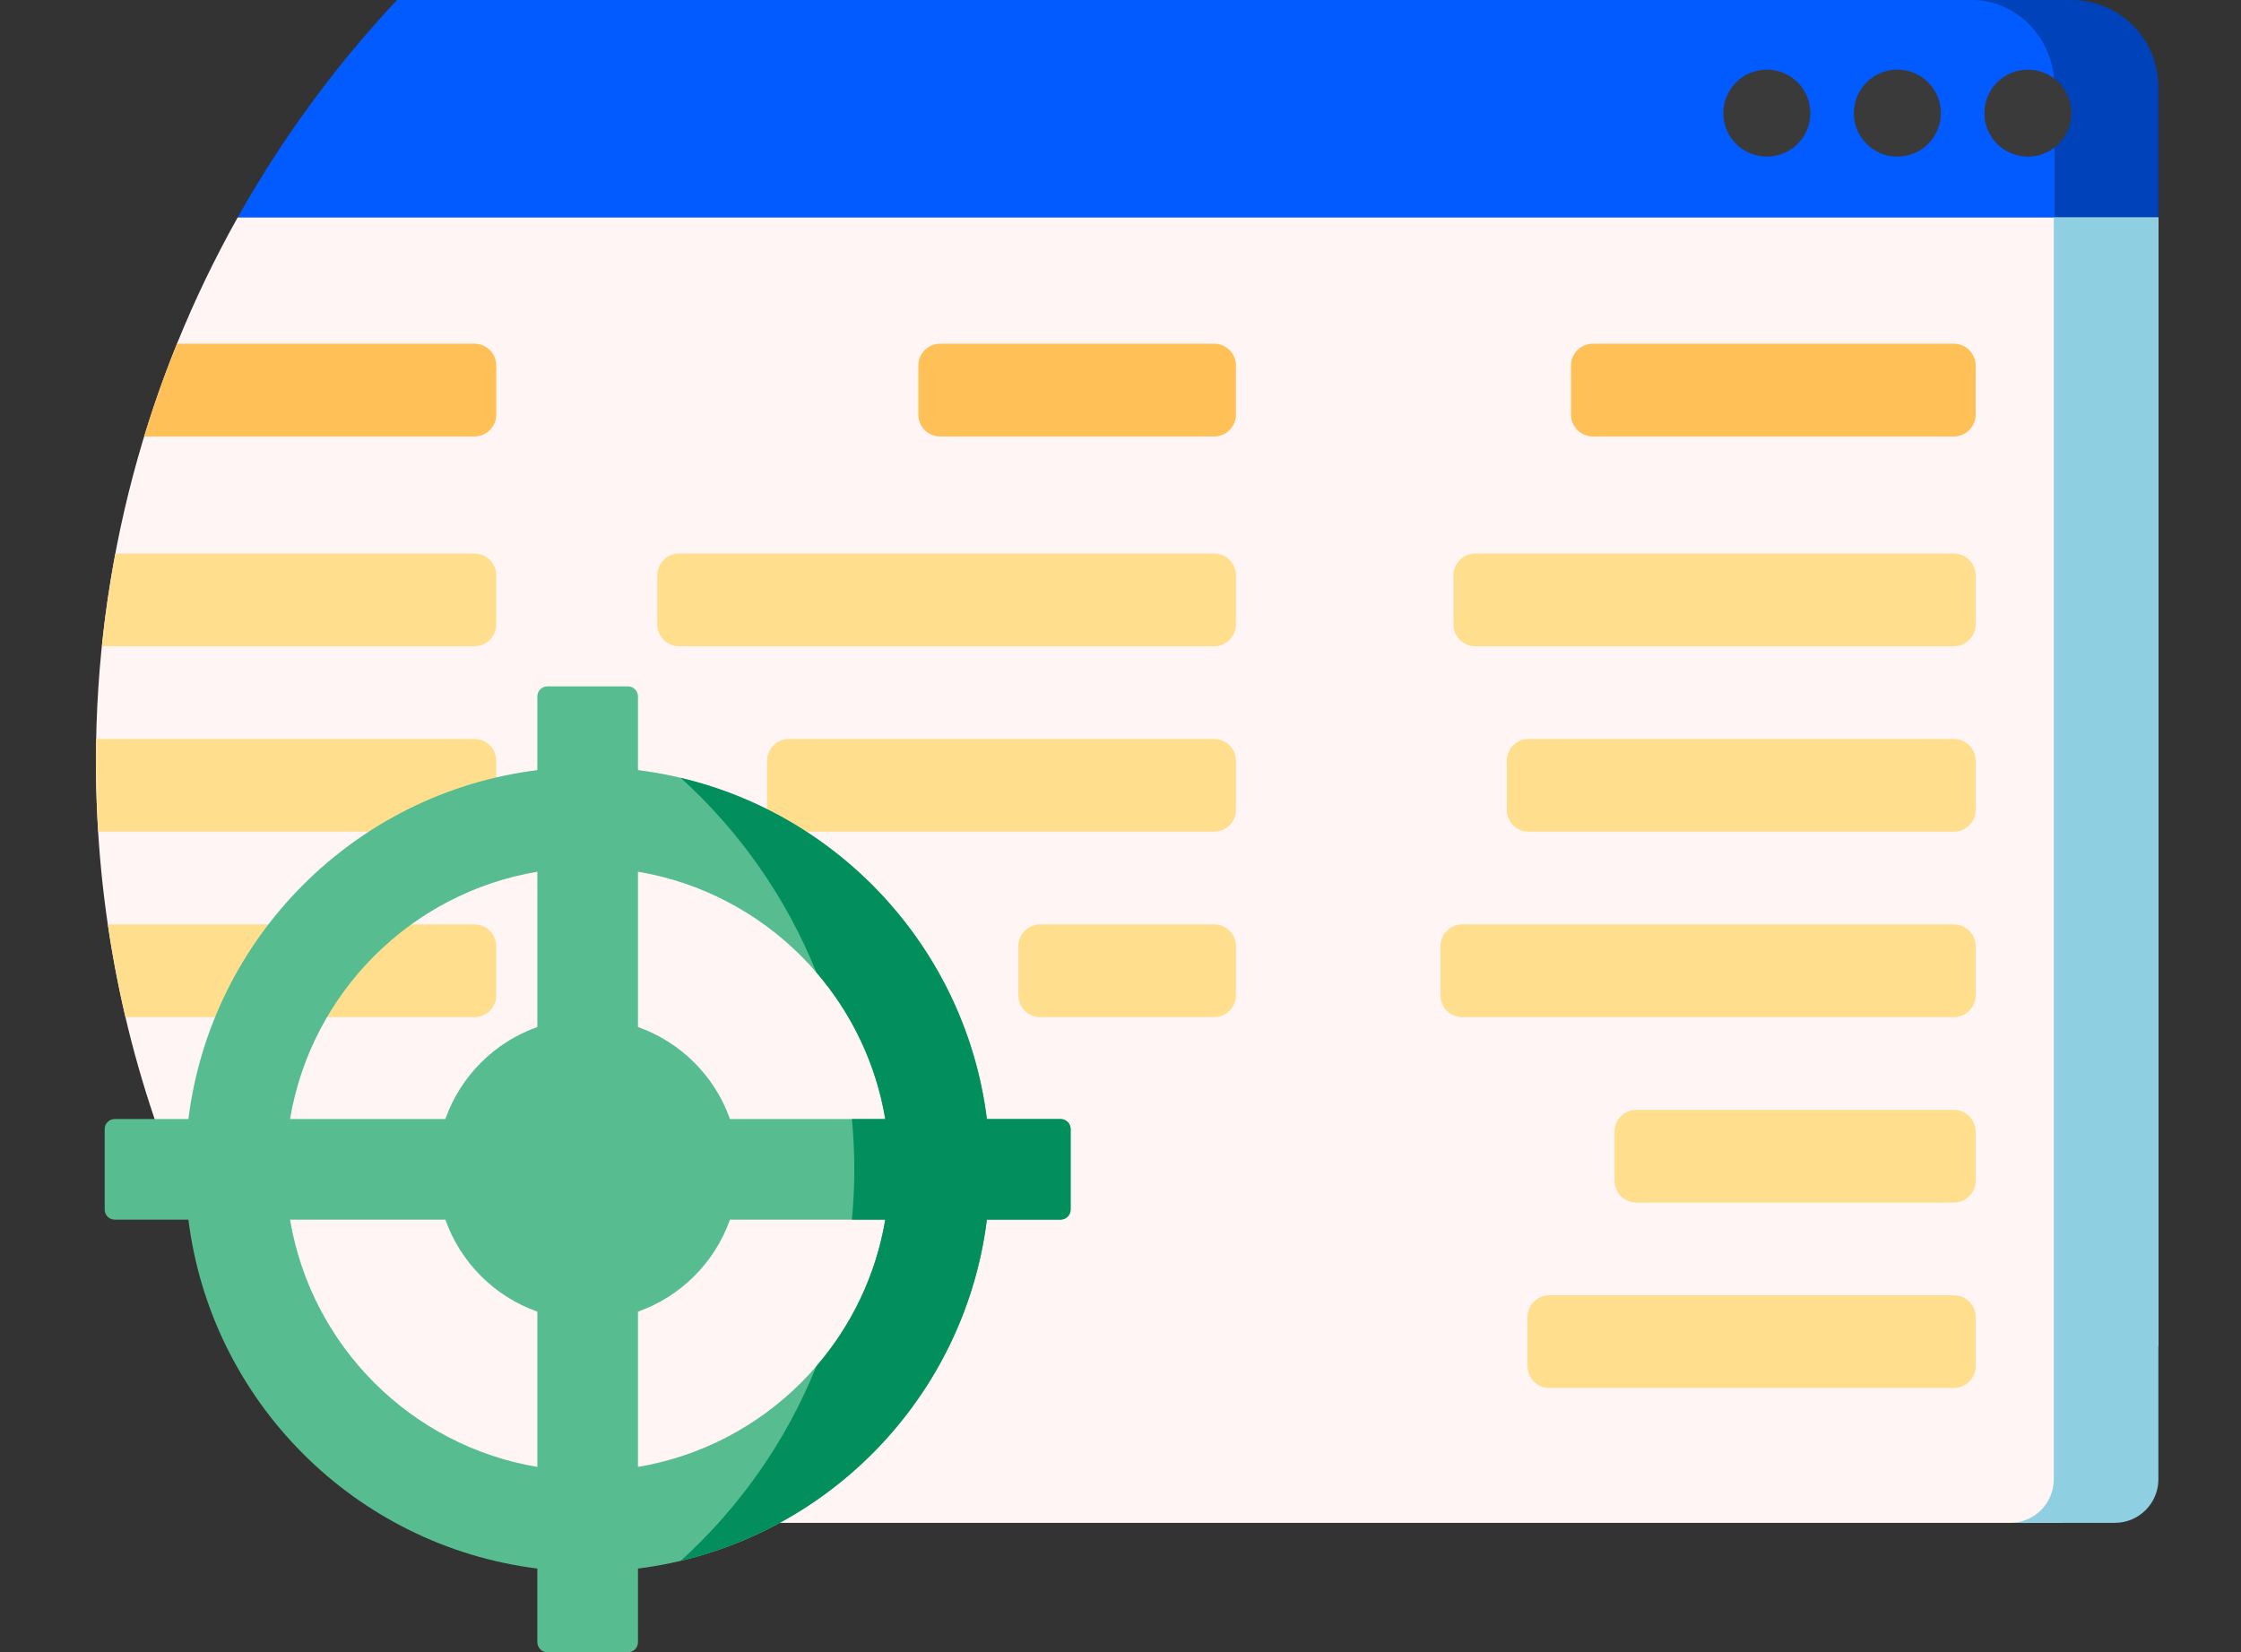 <svg width="217" height="160" viewBox="0 0 217 160" fill="none" xmlns="http://www.w3.org/2000/svg">
<rect x="0" y="0" width="217" height="160" fill="#333333" stroke="none"/>
<g clip-path="url(#clip0_1004_602)">
<path d="M182.878 29.493H200.573C205.227 29.493 209 25.72 209 21.066V8.427C209 3.773 205.227 0 200.573 0H182.878C178.224 0 174.451 3.773 174.451 8.427V21.066C174.451 25.72 178.224 29.493 182.878 29.493Z" fill="#0042BA"/>
<path d="M190.918 29.493C195.347 29.493 198.938 25.72 198.938 21.066V8.427C198.938 3.773 195.347 0 190.918 0H130.391H38.443C32.639 6.193 27.557 13.069 23.331 20.497C21.049 24.509 23.963 29.493 28.58 29.493H190.918Z" fill="#015BFF"/>
<path d="M192.152 10.956C192.152 13.283 194.038 15.169 196.365 15.169C198.692 15.169 200.578 13.283 200.578 10.956C200.578 8.628 198.692 6.742 196.365 6.742C194.038 6.742 192.152 8.628 192.152 10.956ZM171.085 6.742C173.412 6.742 175.298 8.628 175.298 10.956C175.298 13.283 173.412 15.169 171.085 15.169C168.758 15.169 166.872 13.283 166.872 10.956C166.872 8.628 168.758 6.742 171.085 6.742ZM183.725 6.742C186.052 6.742 187.938 8.628 187.938 10.956C187.938 13.283 186.052 15.169 183.725 15.169C181.398 15.169 179.512 13.283 179.512 10.956C179.512 8.628 181.398 6.742 183.725 6.742Z" fill="#3A3A3A"/>
<path d="M23.009 21.066C14.276 36.643 9.29 54.604 9.29 73.733C9.29 102.25 20.363 128.178 38.436 147.465H111.252H199.731C204.657 142.208 205.197 136.458 209 130.295V21.066H23.009Z" fill="#FFF5F5"/>
<path d="M194.657 147.465H204.787C207.114 147.465 209 145.579 209 143.252V54.773V21.066H198.87V54.773V143.252C198.87 145.579 196.983 147.465 194.657 147.465Z" fill="#8ED0E1"/>
<path d="M152.125 35.392V40.157C152.125 41.32 153.069 42.263 154.232 42.263H189.198C190.361 42.263 191.305 41.32 191.305 40.157V35.392C191.305 34.228 190.361 33.285 189.198 33.285H154.232C153.069 33.285 152.125 34.228 152.125 35.392ZM91.033 33.285H117.572C118.735 33.285 119.679 34.228 119.679 35.392V40.157C119.679 41.32 118.735 42.263 117.572 42.263H91.033C89.869 42.263 88.926 41.32 88.926 40.157V35.392C88.926 34.228 89.869 33.285 91.033 33.285ZM17.139 33.285H45.946C47.11 33.285 48.053 34.228 48.053 35.392V40.157C48.053 41.32 47.11 42.263 45.946 42.263H13.96C14.89 39.21 15.953 36.216 17.139 33.285Z" fill="#FFC058"/>
<path d="M191.305 60.475V55.71C191.305 54.547 190.361 53.603 189.198 53.603H142.852C141.689 53.603 140.745 54.547 140.745 55.71V60.475C140.745 61.638 141.689 62.582 142.852 62.582H189.198C190.361 62.582 191.305 61.638 191.305 60.475ZM141.592 89.516H189.198C190.361 89.516 191.305 90.459 191.305 91.622V96.387C191.305 97.55 190.361 98.494 189.198 98.494H141.592C140.429 98.494 139.485 97.55 139.485 96.387V91.622C139.485 90.458 140.429 89.516 141.592 89.516ZM150.019 125.427H189.198C190.361 125.427 191.305 126.37 191.305 127.533V132.298C191.305 133.461 190.361 134.405 189.198 134.405H150.019C148.855 134.405 147.912 133.461 147.912 132.298V127.533C147.912 126.37 148.855 125.427 150.019 125.427ZM189.198 80.537H148.011C146.847 80.537 145.904 79.594 145.904 78.431V73.666C145.904 72.503 146.847 71.56 148.011 71.56H189.198C190.361 71.56 191.305 72.503 191.305 73.666V78.431C191.305 79.594 190.361 80.537 189.198 80.537ZM189.198 116.449H158.445C157.282 116.449 156.339 115.506 156.339 114.342V109.577C156.339 108.414 157.282 107.471 158.445 107.471H189.198C190.361 107.471 191.305 108.414 191.305 109.577V114.342C191.305 115.506 190.361 116.449 189.198 116.449ZM65.753 53.604H117.572C118.735 53.604 119.679 54.547 119.679 55.711V60.475C119.679 61.639 118.735 62.582 117.572 62.582H65.753C64.59 62.582 63.646 61.639 63.646 60.475V55.711C63.646 54.547 64.59 53.604 65.753 53.604ZM100.719 89.516H117.572C118.735 89.516 119.679 90.459 119.679 91.622V96.387C119.679 97.55 118.735 98.494 117.572 98.494H100.719C99.556 98.494 98.612 97.55 98.612 96.387V91.622C98.612 90.458 99.556 89.516 100.719 89.516ZM76.385 71.56H117.572C118.735 71.56 119.679 72.503 119.679 73.666V78.431C119.679 79.594 118.735 80.537 117.572 80.537H76.385C75.222 80.537 74.278 79.594 74.278 78.431V73.666C74.278 72.503 75.221 71.56 76.385 71.56ZM48.053 91.622V96.387C48.053 97.55 47.11 98.494 45.946 98.494H12.151C11.458 95.546 10.889 92.551 10.443 89.516H45.946C47.11 89.516 48.053 90.458 48.053 91.622ZM9.318 71.56H45.946C47.11 71.56 48.053 72.503 48.053 73.666V78.431C48.053 79.594 47.11 80.537 45.946 80.537H9.511C9.37 78.287 9.291 76.019 9.291 73.733C9.291 73.007 9.304 72.283 9.318 71.56ZM45.946 62.582H9.862C10.173 59.549 10.617 56.556 11.174 53.603H45.946C47.11 53.603 48.053 54.546 48.053 55.71V60.475C48.053 61.638 47.11 62.582 45.946 62.582Z" fill="#FFDF8E"/>
<path d="M11.111 108.361H18.244C20.444 90.735 34.406 76.773 52.032 74.574V67.439C52.032 66.901 52.468 66.465 53.007 66.465H60.801C61.339 66.465 61.776 66.901 61.776 67.439V74.574C79.402 76.773 93.364 90.735 95.563 108.361H102.697C103.235 108.361 103.672 108.797 103.672 109.335V117.13C103.672 117.668 103.236 118.104 102.697 118.104H95.563C93.364 135.73 79.402 149.692 61.776 151.891V159.026C61.776 159.564 61.34 160 60.801 160H53.007C52.469 160 52.032 159.564 52.032 159.026V151.891C34.406 149.692 20.444 135.73 18.244 118.104H11.111C10.573 118.104 10.136 117.668 10.136 117.13V109.335C10.136 108.797 10.573 108.361 11.111 108.361ZM28.086 108.361H43.124C44.592 104.209 47.881 100.92 52.033 99.453V84.415C39.795 86.469 30.14 96.123 28.086 108.361ZM61.775 84.414V99.452C65.927 100.92 69.216 104.209 70.683 108.361H85.722C83.668 96.123 74.013 86.469 61.775 84.414ZM85.722 118.104H70.683C69.216 122.256 65.927 125.545 61.775 127.012V142.05C74.013 139.996 83.668 130.342 85.722 118.104ZM52.032 142.05V127.012C47.88 125.545 44.592 122.256 43.124 118.104H28.086C30.14 130.342 39.795 139.996 52.032 142.05Z" fill="#57BD91"/>
<path d="M65.921 151.135C81.553 147.431 93.539 134.322 95.563 118.104H102.697C103.235 118.104 103.672 117.667 103.672 117.129V109.334C103.672 108.796 103.236 108.36 102.697 108.36H95.563C93.539 92.142 81.554 79.033 65.921 75.328C71.613 80.49 76.135 86.916 79.049 94.164C82.454 98.115 84.821 102.988 85.722 108.36H82.492C82.644 109.963 82.724 111.588 82.724 113.232C82.724 114.875 82.643 116.5 82.492 118.104H85.722C84.821 123.475 82.455 128.348 79.049 132.3C76.135 139.547 71.613 145.974 65.921 151.135Z" fill="#028F5D"/>
</g>
<defs>
<clipPath id="clip0_1004_602">
<rect width="217" height="160" fill="white"/>
</clipPath>
</defs>
</svg>
